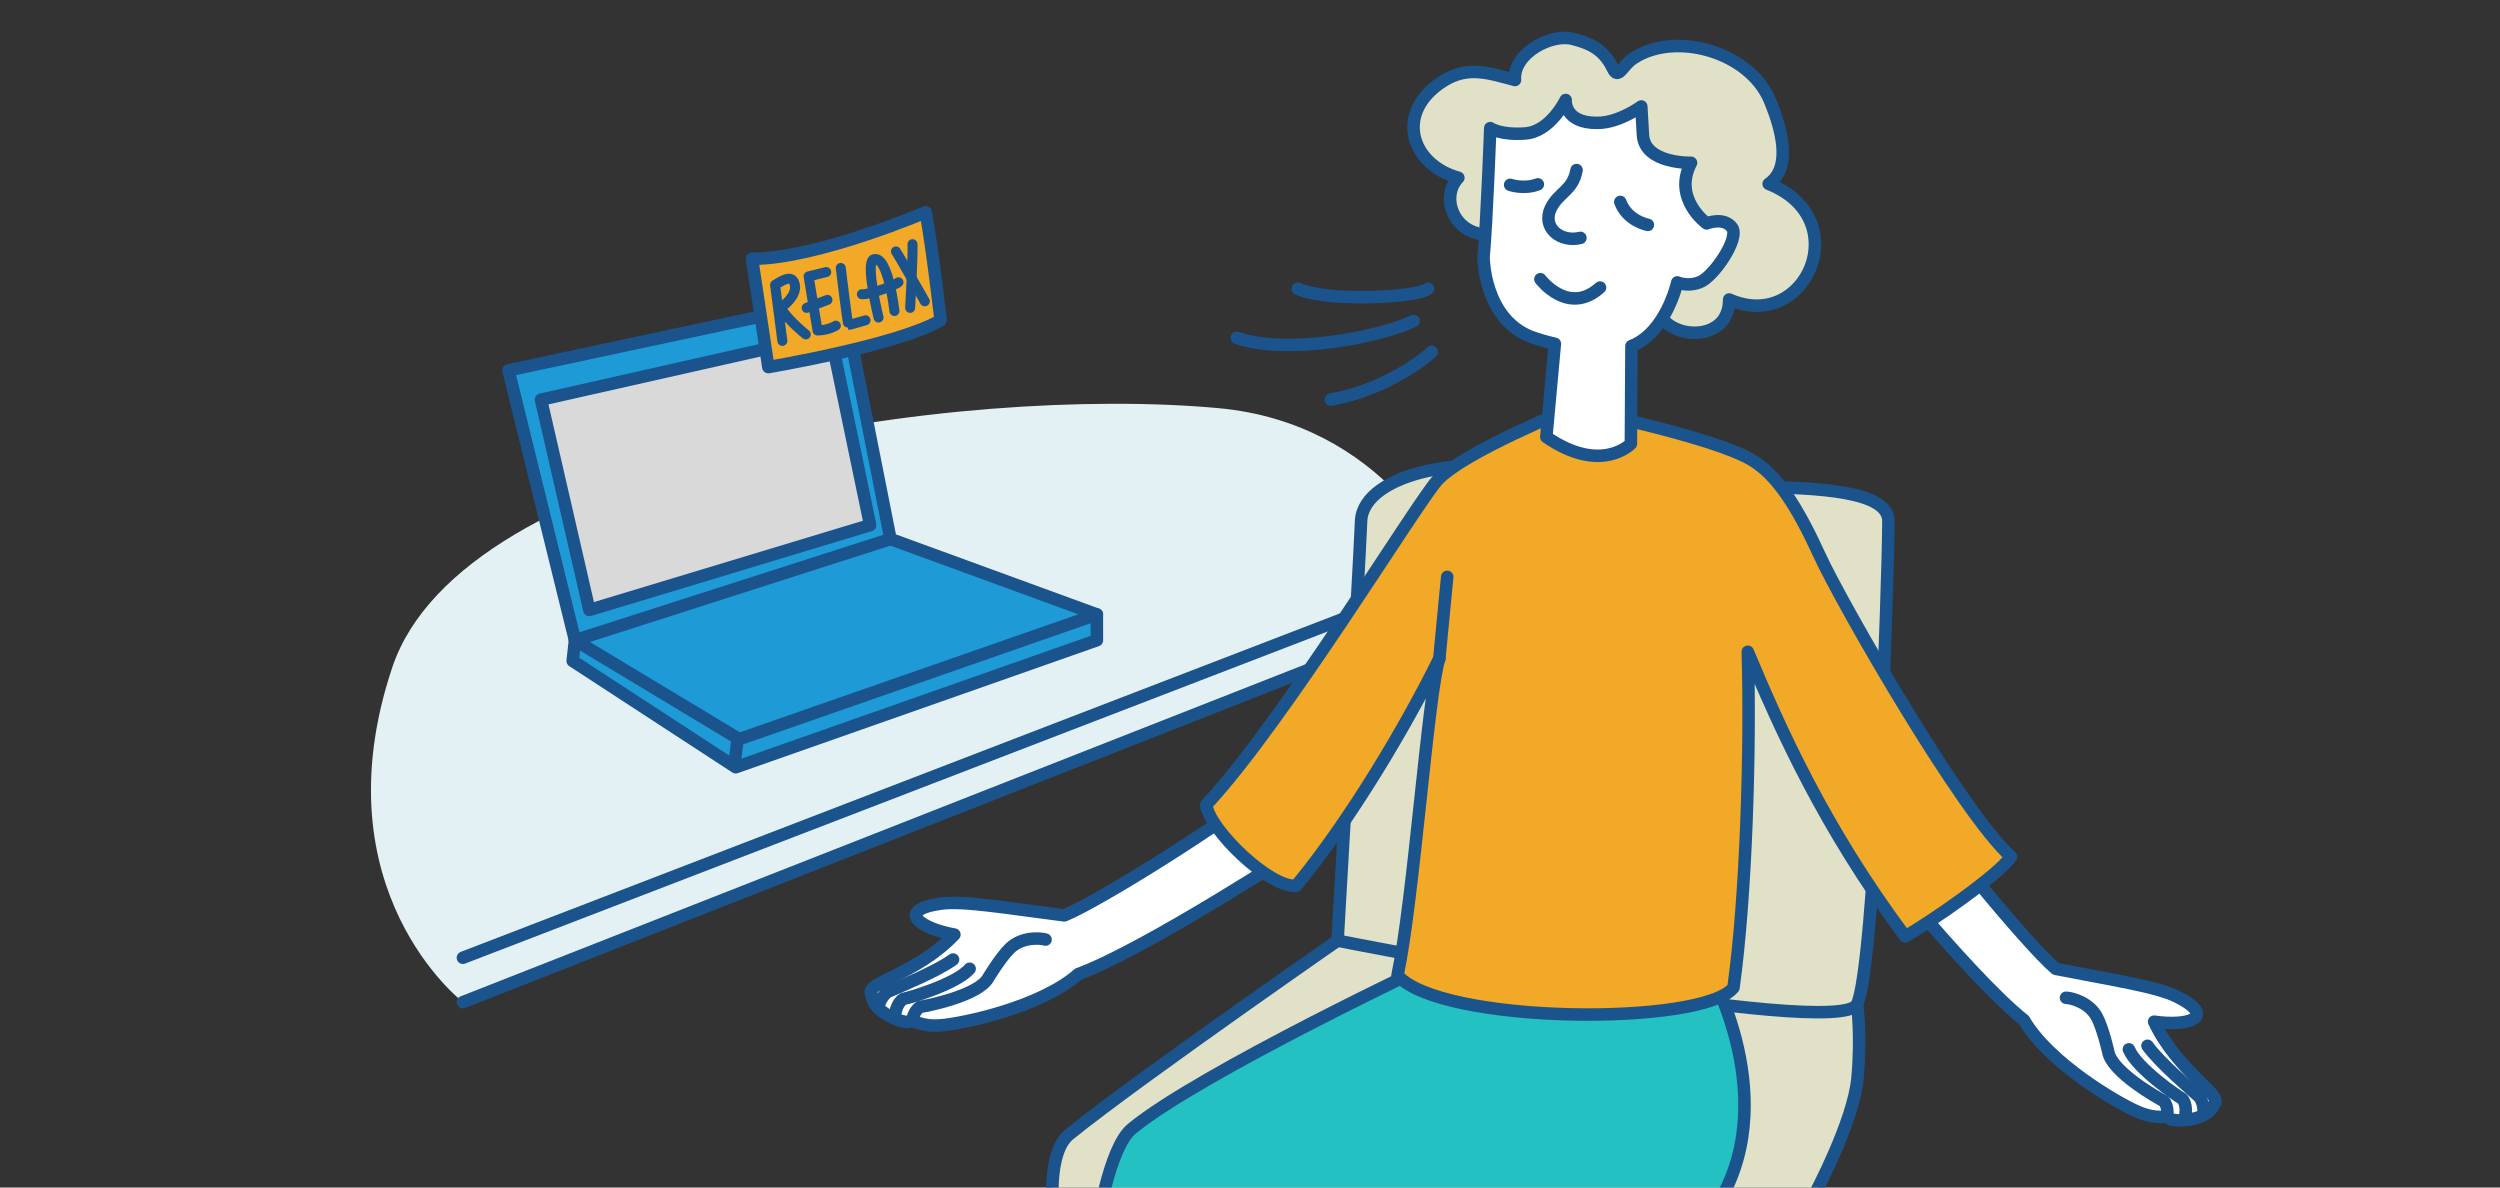<?xml version="1.0" encoding="UTF-8"?><svg id="_レイヤー_1" xmlns="http://www.w3.org/2000/svg" width="400" height="190" viewBox="0 0 400 190"><rect x="0" y="0" width="400" height="190" fill="#333333" stroke="none"/><path d="m74.069,160.342l159.931-62.745c-1.312-8.788-13.24-29.903-39-32.288-41.292-3.822-120.931,7.62-132.25,41.511-11.904,35.643,11.319,53.522,11.319,53.522Z" style="fill:#e3f1f4;"/><g><polygon points="91.995 102.439 81.358 59.257 134.859 47.827 142.479 86.246 175.5 98.311 175.5 102.439 117.713 122.759 91.627 105.743 91.995 102.439" style="fill:#1e9bd6; stroke:#1b548c; stroke-linecap:round; stroke-linejoin:round; stroke-width:2px;"/><line x1="91.995" y1="102.439" x2="142.479" y2="86.246" style="fill:#1e9bd6; stroke:#1b548c; stroke-linecap:round; stroke-linejoin:round; stroke-width:2px;"/><polyline points="91.995 102.439 118.269 118.264 175.5 98.311" style="fill:none; stroke:#1b548c; stroke-linecap:round; stroke-linejoin:round; stroke-width:2px;"/><line x1="118.033" y1="118.082" x2="117.507" y2="122.334" style="fill:none; stroke:#1b548c; stroke-linecap:round; stroke-linejoin:round; stroke-width:2px;"/><polygon points="86.558 63.948 94.297 97.597 139.221 84.017 132.872 53.498 86.558 63.948" style="fill:#d9d9d9; stroke:#1b548c; stroke-linecap:round; stroke-linejoin:round; stroke-width:2px;"/></g><line x1="74.069" y1="153.237" x2="230.514" y2="93.003" style="fill:#1e9bd6; stroke:#1b548c; stroke-linecap:round; stroke-linejoin:round; stroke-width:2px;"/><line x1="74.069" y1="160.342" x2="227.312" y2="100.108" style="fill:#1e9bd6; stroke:#1b548c; stroke-linecap:round; stroke-linejoin:round; stroke-width:2px;"/><path d="m238.45,37.522c-5.654.322-8.178-5.872-5.115-9.08-7.684-2.143-10.204-10.492-2.475-15.432,4.015-2.575,7.453-1.274,11.538-.208-.33-4.27,5.8-7.476,9.213-6.586,2.099.554,4.834,1.3,6.445,4.746.883,1.874,1.513-.464,3.259-1.612,6.61-4.405,18.583-1.17,21.872,6.756,1.793,4.325,3.626,10.692-.2,13.312,14.066,5.591,5.893,23.92-6.324,18.497.043,7.572-11.254,6.317-11.403.925" style="fill:#e1e1c7; stroke:#1b548c; stroke-linecap:round; stroke-linejoin:round; stroke-width:2px;"/><path d="m290.39,190.99s6.185-11.54,6.813-18.535c.627-6.995-.076-11.78-.076-11.78l-79.057-12.997s-35.571,24.6-46.944,33.787c-3.626,2.855-2.626,12.105-2.626,12.105" style="fill:#e1e1c7; stroke:#1b548c; stroke-linecap:round; stroke-linejoin:round; stroke-width:2px;"/><path d="m217.776,83.371c.314-7.83,18.227-11.26,29.971-7.036,11.743,4.224,54.398-2.384,54.398,7.036s-2.195,71.483-5.018,77.304c-2.823,5.821-83.114-10.174-83.114-10.174,0,0,3.45-59.3,3.764-67.13Z" style="fill:#e1e1c7; stroke:#1b548c; stroke-linecap:round; stroke-linejoin:round; stroke-width:2px;"/><path d="m274.25,193.57c11.5-17.153-.959-38.679-.959-38.679l-43.001-1.302s-38.385,18.087-49.209,27.02c-3.719,3.07-5.581,15.96-5.581,15.96" style="fill:#24c1c3; stroke:#1b548c; stroke-linecap:round; stroke-linejoin:round; stroke-width:2px;"/><g><path d="m200.693,127.242c-2.905,3.129-24.805,16.984-30.392,19.218-8.939-1.117-16.225-2.41-19.889-1.862-7.151,1.068-3.129,3.985,2.291,4.935-6.145,6.481-14.584,7.766-13.24,9.553.002,2.905,5.344,4.805,6.034,4.358s1.564.909,5.14.601c3.575-.308,15.921-2.908,21.9-8.199,10.95-4.022,36.202-20.559,36.202-20.559l-8.045-8.045Z" style="fill:#fff; stroke:#1b548c; stroke-linecap:round; stroke-linejoin:round; stroke-width:2px;"/><path d="m167.285,150.333c-.919-.275-3.803-.444-5.693,1.395-1.53,1.488-3.469,4.732-3.469,4.732-1.606,2.91-10.132,4.544-10.875,4.637-1.08.596-1.317,2.264-1.317,2.264" style="fill:none; stroke:#1b548c; stroke-linecap:round; stroke-linejoin:round; stroke-width:2px;"/><path d="m155.143,155c-2.104,2.465-9.817,4.713-10.56,4.806-1.08.596-1.317,2.264-1.317,2.264" style="fill:none; stroke:#1b548c; stroke-linecap:round; stroke-linejoin:round; stroke-width:2px;"/><path d="m152.491,153.527c-2.726,1.987-8.958,4.487-10.338,5.115-1.08.596-1.517,2.106-1.517,2.106" style="fill:none; stroke:#1b548c; stroke-linecap:round; stroke-linejoin:round; stroke-width:2px;"/></g><g><path d="m306.115,127.212c1.773,3.884,18.203,23.925,22.803,27.803,8.836,1.751,16.159,2.817,19.465,4.489,6.452,3.264,1.716,4.767-3.727,3.964,3.795,8.085,11.4,11.959,9.563,13.234-.916,2.757-6.584,2.879-7.098,2.238s-1.771.37-5.068-1.047c-3.297-1.417-14.198-7.769-18.209-14.672-9.129-7.263-27.896-30.904-27.896-30.904l10.167-5.106Z" style="fill:#fff; stroke:#1b548c; stroke-linecap:round; stroke-linejoin:round; stroke-width:2px;"/><path d="m330.563,159.642c.959.028,3.75.775,4.965,3.115.984,1.894,1.804,5.583,1.804,5.583.609,3.268,8.188,7.501,8.865,7.823.838.905.537,2.563.537,2.563" style="fill:none; stroke:#1b548c; stroke-linecap:round; stroke-linejoin:round; stroke-width:2px;"/><path d="m340.62,167.892c1.222,3.002,7.836,7.562,8.512,7.884.838.905.537,2.563.537,2.563" style="fill:none; stroke:#1b548c; stroke-linecap:round; stroke-linejoin:round; stroke-width:2px;"/><path d="m343.6,167.327c1.962,2.743,7.092,7.077,8.204,8.107.838.905.778,2.476.778,2.476" style="fill:none; stroke:#1b548c; stroke-linecap:round; stroke-linejoin:round; stroke-width:2px;"/></g><path d="m291.129,88.844c-3.603-7.845-6.811-12.838-10.821-15.235-6.427-3.844-28.783-8.299-28.783-8.299,0,0-17.435,7.013-21.544,11.535-3.331,3.666-24.956,39.147-36.994,51.928.567,4.08,10.326,13.422,14.416,12.93,8.694-10.552,17.537-25.483,22.887-36.328-1.79,5.35-4.121,38.703-6.688,50.679,6.845,7.84,48.765,8.145,53.753,1.975,2.062-14.773,2.737-38.368,2.291-53.75,5.212,12.453,12.229,28.167,25.176,45.533,3.864-2.133,14.95-9.791,16.942-12.741-7.764-6.845-27.043-40.381-30.636-48.226" style="fill:#f2a927; stroke:#1b548c; stroke-linecap:round; stroke-linejoin:round; stroke-width:2px;"/><path d="m277.113,36.396c-1.356-1.751-4.049-.653-4.049-.653,0,0-5.502-3.938-2.497-9.697,0,0-7.391.196-7.693-4.41l-.27-4.601s-3.512,2.589-6.916,2.624c-5.516.105-5.179-3.66-5.179-3.66,0,0-2.418,5.062-6.462,5.355s-5.607-.856-5.607-.856c0,0-.54,14.834-1.069,20.698,0,0,.032,9.769,7.606,12.706,1.244.445,2.514.813,3.803,1.103l-1.368,14.915c8.803,6.061,13.526,1.085,13.526,1.085l.091-15.64c5.566-2.153,7.332-10.18,7.332-10.18,1.162.441,2.447.429,3.601-.033,2.127-.76,6.463-7.005,5.151-8.758Z" style="fill:#fff;"/><path d="m277.113,36.396c-1.356-1.751-4.049-.653-4.049-.653,0,0-5.502-3.938-2.497-9.697,0,0-7.391.196-7.693-4.41l-.27-4.601s-3.512,2.589-6.916,2.624c-5.516.105-5.179-3.66-5.179-3.66,0,0-2.418,5.062-6.462,5.355s-5.607-.856-5.607-.856c0,0-.54,14.834-1.069,20.698,0,0,.032,9.769,7.606,12.706,1.244.445,2.514.813,3.803,1.103l-1.368,14.915c8.803,6.061,13.526,1.085,13.526,1.085l.091-15.64c5.566-2.153,7.332-10.18,7.332-10.18,1.162.441,2.447.429,3.601-.033,2.127-.76,6.463-7.005,5.151-8.758Z" style="fill:none; stroke:#1b548c; stroke-linecap:round; stroke-linejoin:round; stroke-width:2px;"/><path d="m252.249,27.21c-.595,3.301-2.832,3.514-4.124,6.107-1.438,3.039,1.466,5.531,4.741,4.746" style="fill:none; stroke:#1b548c; stroke-linecap:round; stroke-linejoin:round; stroke-width:2px;"/><path d="m246.463,44.672s4.43,5.922,9.545,1.335" style="fill:#fff; stroke:#1b548c; stroke-linecap:round; stroke-linejoin:round; stroke-width:2px;"/><path d="m246.055,29.495c-2.219.846-4.431.079-4.431.079" style="fill:none; stroke:#1b548c; stroke-linecap:round; stroke-linejoin:round; stroke-width:2px;"/><path d="m259.247,32.311c1.149,3.081,4.413,3.669,4.413,3.669" style="fill:none; stroke:#1b548c; stroke-linecap:round; stroke-linejoin:round; stroke-width:2px;"/><line x1="231.553" y1="92.295" x2="230.29" y2="105.374" style="fill:#f2a927; stroke:#1b548c; stroke-linecap:round; stroke-linejoin:round; stroke-width:2px;"/><path d="m207.662,46.211c5.057,2.201,19.289,1.328,20.818,0" style="fill:none; stroke:#1b548c; stroke-linecap:round; stroke-linejoin:round; stroke-width:2px;"/><path d="m197.9,54.057c7.998,2.823,23.212-.19,28.269-2.705" style="fill:none; stroke:#1b548c; stroke-linecap:round; stroke-linejoin:round; stroke-width:2px;"/><path d="m229.067,56.291c-1.529,1.529-8.057,6.234-16.113,7.645" style="fill:none; stroke:#1b548c; stroke-linecap:round; stroke-linejoin:round; stroke-width:2px;"/><g><path d="m122.933,58.736l-2.605-17.329c10.419,0,27.784-7.448,27.784-7.448,1.085,5.92,2.388,17.276,2.388,17.276-6.729,3.992-27.567,7.5-27.567,7.5Z" style="fill:#f2a927; stroke:#1b548c; stroke-linecap:round; stroke-linejoin:round; stroke-width:2px;"/><path d="m125.179,54.545l-1.167-8.958c1.333-.833,2.792-1.75,3.167,0s-1.984,3.534-2.333,3.625c1.458,2.25,4.083,4.292,4.083,4.292" style="fill:none; stroke:#1b548c; stroke-linecap:round; stroke-linejoin:round; stroke-width:1.6px;"/><path d="m132.194,43.528l-2.815.69,1.426,8.664c1.764-.038,2.931-.773,2.931-.773" style="fill:none; stroke:#1b548c; stroke-linecap:round; stroke-linejoin:round; stroke-width:1.6px;"/><line x1="129.07" y1="49.258" x2="132.393" y2="47.979" style="fill:none; stroke:#1b548c; stroke-linecap:round; stroke-linejoin:round; stroke-width:1.6px;"/><path d="m134.521,42.874s1.104,9.134,1.229,9.134,2.733-.763,2.733-.763" style="fill:none; stroke:#1b548c; stroke-linecap:round; stroke-linejoin:round; stroke-width:1.6px;"/><path d="m140.568,50.806s-2.208-8.917-.75-9.333c2.289-.654,3.292,8.289,3.292,8.289" style="fill:none; stroke:#1b548c; stroke-linecap:round; stroke-linejoin:round; stroke-width:1.6px;"/><path d="m137.902,47.079c1.333.083,5.479-1.5,5.854-1.917" style="fill:none; stroke:#1b548c; stroke-linecap:round; stroke-linejoin:round; stroke-width:1.6px;"/><path d="m143.348,40.226c.34.438,4.465,7.688,4.621,7.979" style="fill:none; stroke:#1b548c; stroke-linecap:round; stroke-linejoin:round; stroke-width:1.6px;"/><path d="m146,39.07c.094,1.781-.375,10.188-.375,10.188" style="fill:none; stroke:#1b548c; stroke-linecap:round; stroke-linejoin:round; stroke-width:1.6px;"/></g></svg>